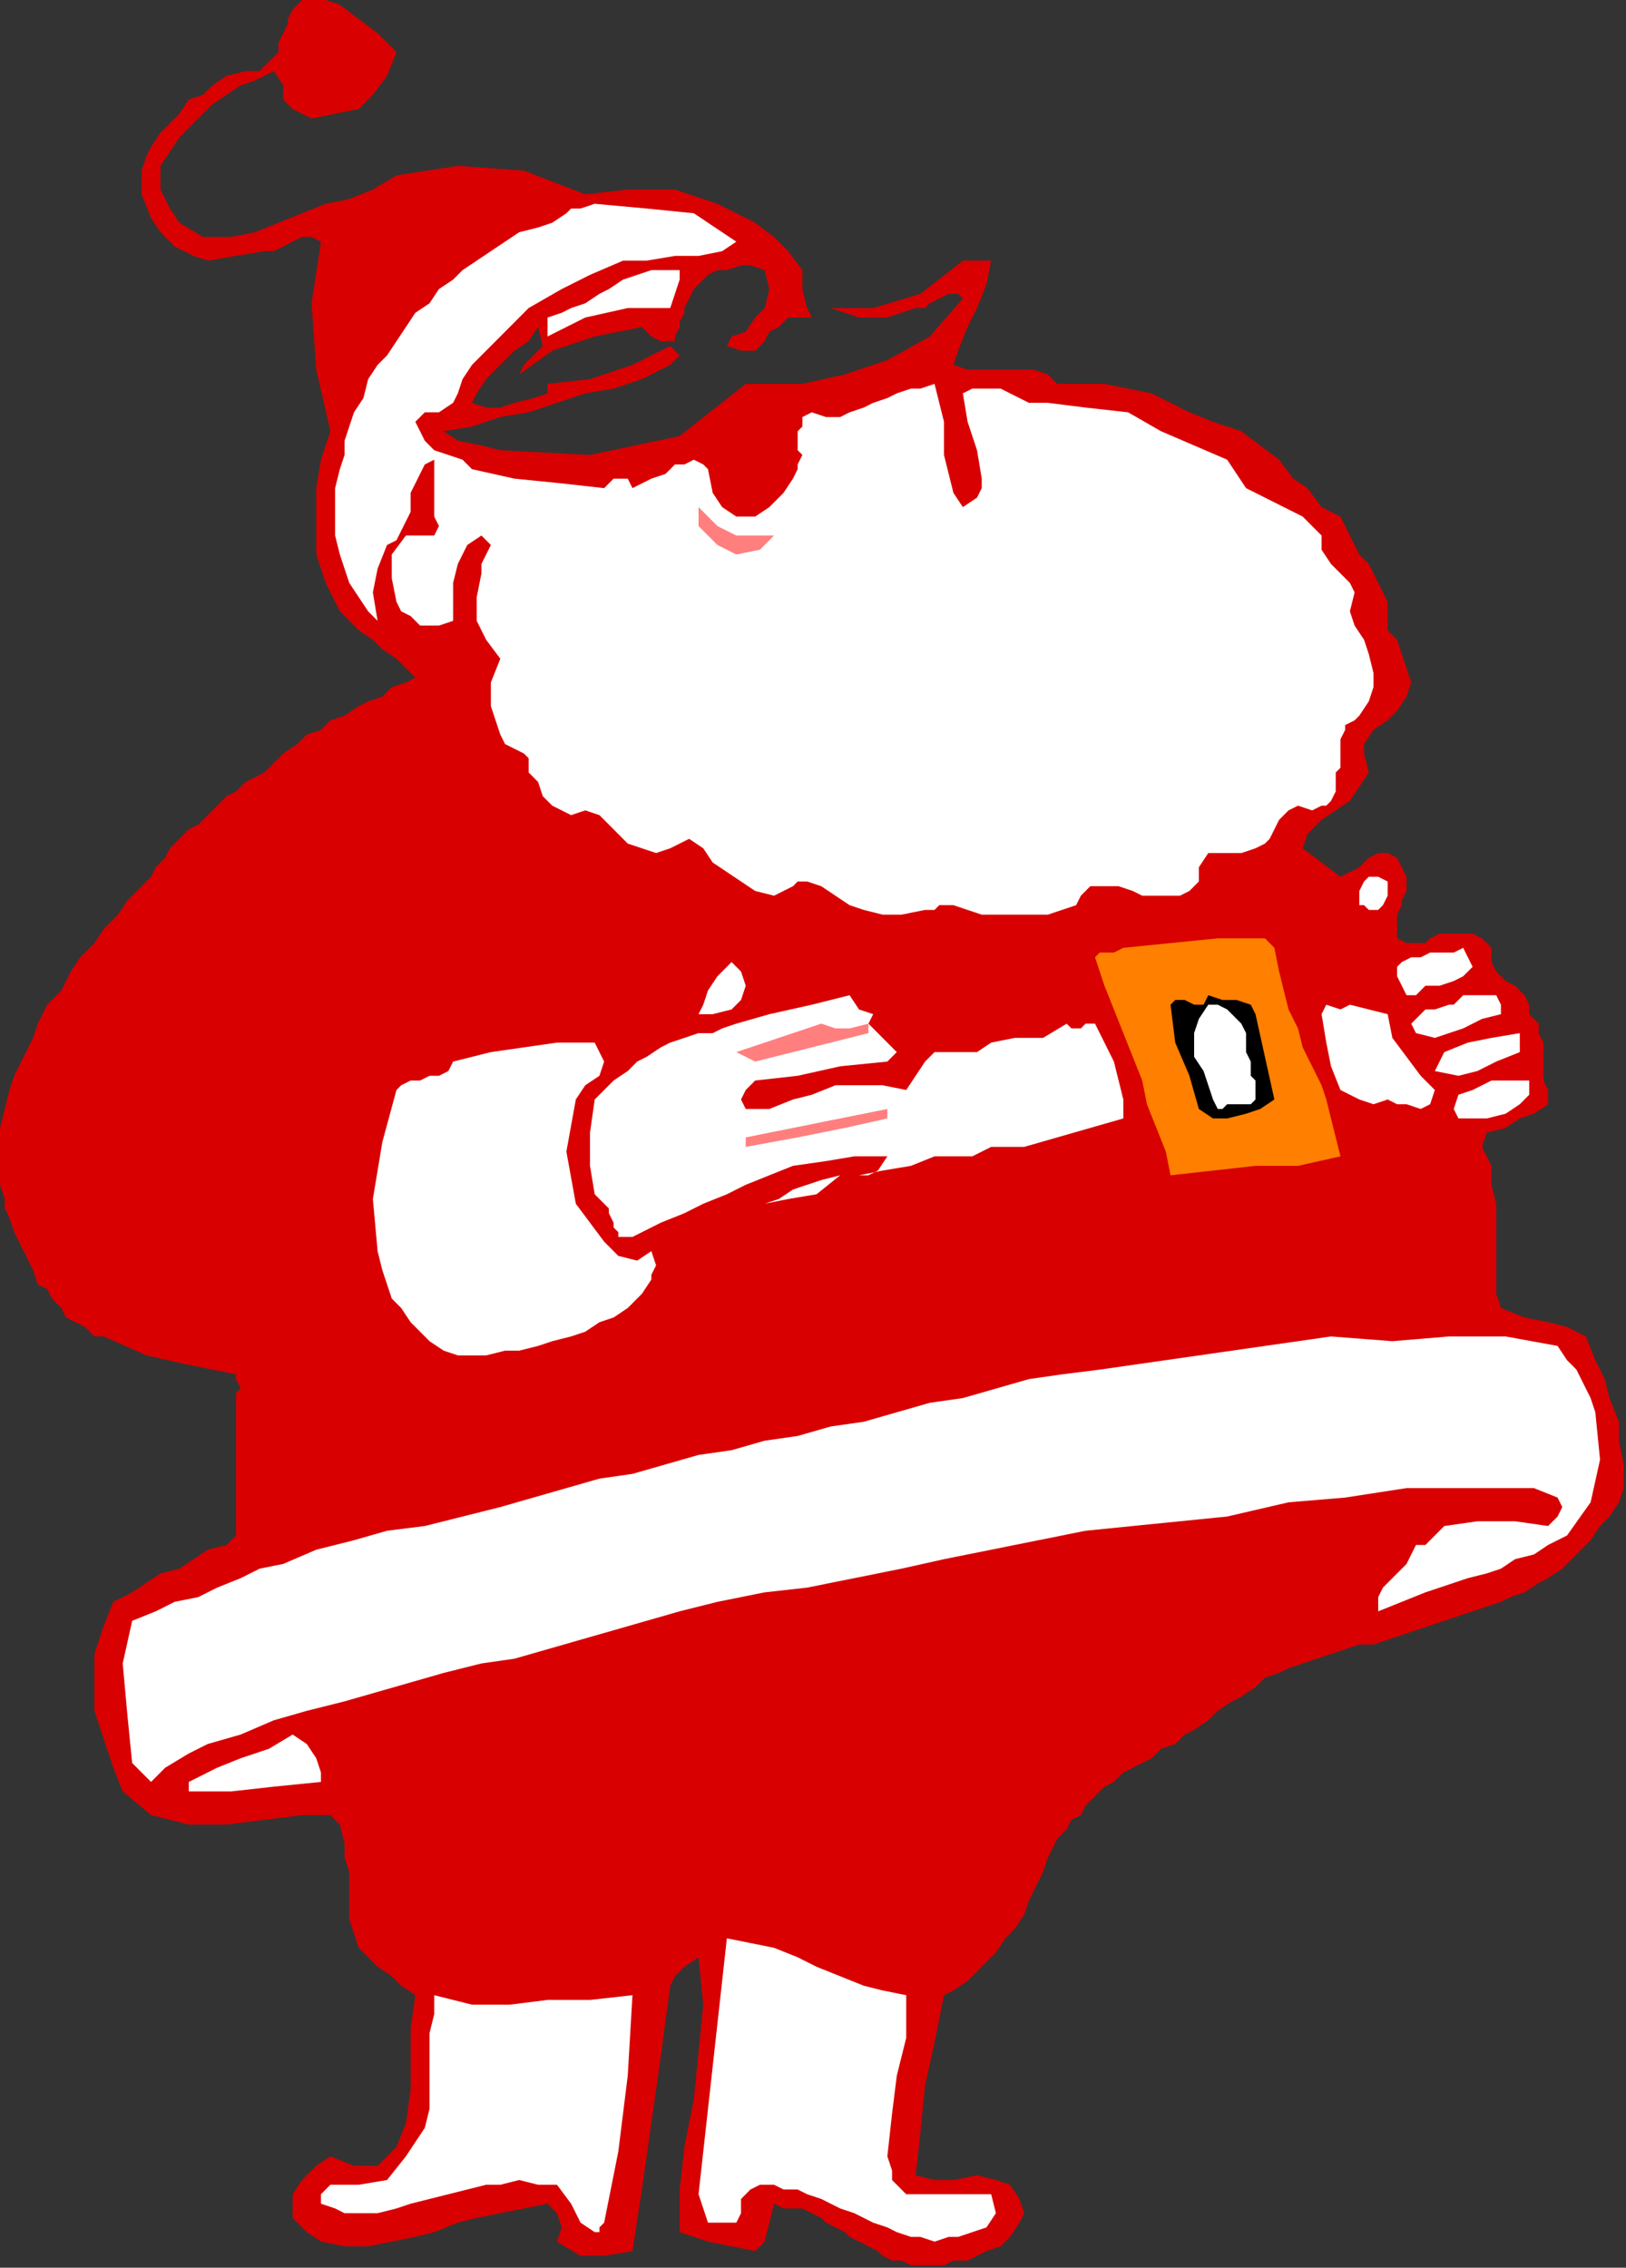 <?xml version="1.0" encoding="UTF-8" standalone="no"?>
<svg
   xmlns:dc="http://purl.org/dc/elements/1.1/"
   xmlns:cc="http://creativecommons.org/ns#"
   xmlns:rdf="http://www.w3.org/1999/02/22-rdf-syntax-ns#"
   xmlns:svg="http://www.w3.org/2000/svg"
   xmlns="http://www.w3.org/2000/svg"
   xmlns:sodipodi="http://sodipodi.sourceforge.net/DTD/sodipodi-0.dtd"
   xmlns:inkscape="http://www.inkscape.org/namespaces/inkscape"
   version="1.0"
   width="116.84mm"
   height="162.899mm"
   id="svg51"
   sodipodi:docname="SESSG008.WMF">
  <rect width="100%" height="100%" fill="#333333" stroke="none"/>
  <sodipodi:namedview
     pagecolor="#ffffff"
     bordercolor="#666666"
     borderopacity="1"
     objecttolerance="10"
     gridtolerance="10"
     guidetolerance="10"
     inkscape:pageopacity="0"
     inkscape:pageshadow="2"
     inkscape:window-width="640"
     inkscape:window-height="480"
     id="namedview53" />
  <defs
     id="defs3">
    <pattern
       id="WMFhbasepattern"
       patternUnits="userSpaceOnUse"
       width="6"
       height="6"
       x="0"
       y="0" />
  </defs>
  <path
     style="fill:#d80000;fill-rule:evenodd;fill-opacity:1;stroke:none;"
     d="  M 107.676,14.154   L 105.113,20.587   L 101.267,25.734   L 97.421,29.594   L 97.421,29.594   L 91.012,30.881   L 84.603,32.167   L 79.475,29.594   L 79.475,29.594   L 76.912,27.021   L 76.912,23.161   L 74.348,19.3   L 74.348,19.3   L 69.22,21.874   L 65.375,23.161   L 61.529,25.734   L 57.684,28.307   L 55.12,30.881   L 51.274,34.741   L 48.711,37.314   L 46.147,41.174   L 43.583,45.034   L 43.583,45.034   L 43.583,51.468   L 46.147,56.615   L 48.711,60.475   L 48.711,60.475   L 55.12,64.335   L 62.811,64.335   L 69.22,63.048   L 69.22,63.048   L 75.63,60.475   L 82.039,57.901   L 88.448,55.328   L 94.858,54.041   L 101.267,51.468   L 107.676,47.608   L 107.676,47.608   L 124.34,45.034   L 142.287,46.321   L 158.951,52.754   L 158.951,52.754   L 170.487,51.468   L 183.306,51.468   L 194.843,55.328   L 194.843,55.328   L 199.97,57.901   L 205.098,60.475   L 210.225,64.335   L 214.071,68.195   L 217.916,73.342   L 217.916,73.342   L 217.916,78.488   L 219.198,83.635   L 220.48,86.209   L 220.48,86.209   L 216.634,86.209   L 214.071,86.209   L 211.507,88.782   L 208.943,90.069   L 207.661,92.642   L 205.098,95.215   L 201.252,95.215   L 197.407,93.929   L 197.407,93.929   L 198.688,91.355   L 202.534,90.069   L 205.098,86.209   L 205.098,86.209   L 207.661,83.635   L 208.943,78.488   L 207.661,73.342   L 207.661,73.342   L 203.816,72.055   L 201.252,72.055   L 197.407,73.342   L 194.843,73.342   L 194.843,73.342   L 192.279,74.628   L 190.997,75.915   L 189.715,77.202   L 188.433,78.488   L 187.152,81.062   L 185.87,83.635   L 185.87,84.922   L 184.588,87.495   L 184.588,88.782   L 183.306,91.355   L 183.306,92.642   L 182.024,92.642   L 180.742,92.642   L 179.46,92.642   L 176.897,91.355   L 174.333,88.782   L 174.333,88.782   L 161.514,91.355   L 149.978,95.215   L 141.005,101.649   L 141.005,101.649   L 142.287,99.075   L 144.85,96.502   L 147.414,93.929   L 146.132,88.782   L 146.132,88.782   L 143.568,92.642   L 139.723,95.215   L 137.159,97.789   L 134.595,100.362   L 132.032,102.936   L 129.468,106.796   L 128.186,109.369   L 128.186,109.369   L 132.032,110.656   L 135.877,110.656   L 139.723,109.369   L 144.85,108.082   L 148.696,106.796   L 148.696,106.796   L 148.696,104.222   L 160.233,102.936   L 171.769,99.075   L 182.024,93.929   L 182.024,93.929   L 184.588,96.502   L 182.024,99.075   L 174.333,102.936   L 166.642,105.509   L 158.951,106.796   L 151.26,109.369   L 143.568,111.942   L 135.877,113.229   L 128.186,115.803   L 120.495,117.089   L 120.495,117.089   L 124.34,119.663   L 130.75,120.949   L 135.877,122.236   L 135.877,122.236   L 160.233,123.523   L 184.588,118.376   L 202.534,104.222   L 202.534,104.222   L 208.943,104.222   L 212.789,104.222   L 217.916,104.222   L 217.916,104.222   L 229.453,101.649   L 240.99,97.789   L 252.527,91.355   L 261.5,81.062   L 261.5,81.062   L 260.218,79.775   L 257.654,79.775   L 255.09,81.062   L 252.527,82.348   L 251.245,83.635   L 248.681,83.635   L 248.681,83.635   L 240.99,86.209   L 233.299,86.209   L 225.607,83.635   L 225.607,83.635   L 225.607,84.922   L 225.607,84.922   L 225.607,83.635   L 225.607,83.635   L 237.144,83.635   L 249.963,79.775   L 261.5,70.768   L 261.5,70.768   L 269.191,70.768   L 267.909,77.202   L 265.345,83.635   L 262.781,88.782   L 260.218,95.215   L 258.936,99.075   L 258.936,99.075   L 262.781,100.362   L 265.345,100.362   L 269.191,100.362   L 273.036,100.362   L 276.882,100.362   L 280.727,100.362   L 284.573,101.649   L 287.137,104.222   L 287.137,104.222   L 299.955,104.222   L 312.774,106.796   L 323.029,111.942   L 323.029,111.942   L 329.438,114.516   L 337.129,117.089   L 342.257,120.949   L 347.384,124.809   L 351.23,129.956   L 351.23,129.956   L 355.075,132.53   L 358.921,137.676   L 364.048,140.25   L 364.048,140.25   L 365.33,142.823   L 366.612,145.396   L 367.894,147.97   L 369.176,150.543   L 371.74,153.117   L 373.021,155.69   L 374.303,158.263   L 375.585,160.837   L 376.867,163.41   L 376.867,167.27   L 376.867,171.13   L 376.867,171.13   L 379.431,173.704   L 380.713,177.564   L 381.994,181.424   L 383.276,185.284   L 381.994,189.144   L 381.994,189.144   L 379.431,193.004   L 376.867,195.578   L 373.021,198.151   L 370.458,202.011   L 370.458,204.584   L 371.74,209.731   L 371.74,209.731   L 369.176,213.591   L 366.612,217.451   L 362.767,220.025   L 358.921,222.598   L 355.075,226.458   L 353.793,230.318   L 353.793,230.318   L 364.048,238.038   L 366.612,236.752   L 369.176,235.465   L 371.74,232.892   L 374.303,231.605   L 376.867,231.605   L 379.431,232.892   L 379.431,232.892   L 380.713,235.465   L 381.994,238.038   L 381.994,239.325   L 381.994,241.899   L 380.713,244.472   L 380.713,245.759   L 379.431,248.332   L 379.431,250.905   L 379.431,253.479   L 379.431,254.766   L 379.431,254.766   L 381.994,256.052   L 384.558,256.052   L 387.122,256.052   L 388.404,254.766   L 390.967,253.479   L 393.531,253.479   L 396.095,253.479   L 398.659,253.479   L 399.94,253.479   L 402.504,254.766   L 405.068,257.339   L 405.068,257.339   L 405.068,261.199   L 406.35,263.772   L 408.913,266.346   L 411.477,267.632   L 414.041,270.206   L 415.323,272.779   L 415.323,275.353   L 415.323,275.353   L 417.887,277.926   L 417.887,280.499   L 419.168,283.073   L 419.168,285.646   L 419.168,288.22   L 419.168,290.793   L 419.168,293.366   L 420.45,295.94   L 420.45,295.94   L 420.45,299.8   L 416.605,302.373   L 412.759,303.66   L 412.759,303.66   L 408.913,306.233   L 403.786,307.52   L 402.504,311.38   L 402.504,311.38   L 405.068,316.527   L 405.068,321.674   L 406.35,326.82   L 406.35,331.967   L 406.35,337.114   L 406.35,342.261   L 406.35,347.408   L 406.35,351.268   L 407.632,355.128   L 407.632,355.128   L 414.041,357.701   L 420.45,358.988   L 425.578,360.274   L 430.705,362.848   L 430.705,362.848   L 433.269,369.281   L 435.833,374.428   L 437.114,379.575   L 439.678,386.008   L 439.678,391.155   L 440.96,397.589   L 440.96,404.022   L 440.96,404.022   L 439.678,407.882   L 437.114,411.742   L 434.551,414.316   L 431.987,418.176   L 429.423,420.749   L 426.86,423.323   L 424.296,425.896   L 420.45,428.469   L 417.887,429.756   L 414.041,432.329   L 410.195,433.616   L 407.632,434.903   L 403.786,436.189   L 399.94,437.476   L 396.095,438.763   L 392.249,440.05   L 388.404,441.336   L 384.558,442.623   L 380.713,443.91   L 376.867,445.196   L 373.021,446.483   L 369.176,446.483   L 365.33,447.77   L 361.485,449.056   L 357.639,450.343   L 353.793,451.63   L 349.948,452.916   L 347.384,454.203   L 343.539,455.49   L 343.539,455.49   L 340.975,458.063   L 337.129,460.637   L 334.566,461.923   L 330.72,464.497   L 328.156,467.07   L 324.311,469.644   L 321.747,470.93   L 319.183,473.504   L 315.338,474.79   L 312.774,477.364   L 310.21,478.65   L 310.21,478.65   L 307.647,479.937   L 305.083,481.224   L 302.519,483.797   L 299.955,485.084   L 297.392,487.657   L 294.828,490.231   L 293.546,492.804   L 290.982,494.091   L 289.7,496.664   L 287.137,499.237   L 285.855,501.811   L 284.573,504.384   L 283.291,508.244   L 282.009,510.818   L 280.727,513.391   L 279.446,515.965   L 279.446,515.965   L 278.164,519.825   L 275.6,523.685   L 273.036,526.258   L 270.473,530.118   L 267.909,532.692   L 265.345,535.265   L 262.781,537.838   L 258.936,540.412   L 256.372,541.698   L 256.372,541.698   L 253.808,554.565   L 251.245,566.146   L 249.963,579.013   L 248.681,590.593   L 248.681,590.593   L 253.808,591.88   L 258.936,591.88   L 265.345,590.593   L 270.473,591.88   L 274.318,593.166   L 274.318,593.166   L 276.882,597.026   L 278.164,600.886   L 276.882,603.46   L 276.882,603.46   L 274.318,607.32   L 271.754,609.893   L 267.909,611.18   L 265.345,612.467   L 262.781,613.753   L 258.936,613.753   L 258.936,613.753   L 256.372,615.04   L 252.527,615.04   L 249.963,615.04   L 247.399,615.04   L 244.835,613.753   L 242.272,613.753   L 239.708,612.467   L 238.426,611.18   L 235.862,609.893   L 233.299,608.607   L 230.735,607.32   L 229.453,606.033   L 226.889,604.746   L 224.326,603.46   L 223.044,602.173   L 220.48,600.886   L 217.916,599.6   L 215.353,599.6   L 212.789,599.6   L 210.225,598.313   L 210.225,598.313   L 208.943,603.46   L 207.661,608.607   L 205.098,611.18   L 205.098,611.18   L 198.688,609.893   L 192.279,608.607   L 184.588,606.033   L 184.588,606.033   L 184.588,594.453   L 185.87,582.873   L 188.433,570.006   L 189.715,557.139   L 190.997,544.272   L 189.715,531.405   L 189.715,531.405   L 185.87,533.978   L 183.306,536.552   L 182.024,539.125   L 182.024,539.125   L 179.46,558.425   L 176.897,576.439   L 174.333,594.453   L 171.769,611.18   L 171.769,611.18   L 164.078,612.467   L 157.669,612.467   L 151.26,608.607   L 151.26,608.607   L 152.541,604.746   L 151.26,600.886   L 148.696,598.313   L 148.696,598.313   L 142.287,599.6   L 135.877,600.886   L 129.468,602.173   L 124.34,603.46   L 117.931,606.033   L 112.804,607.32   L 106.394,608.607   L 99.985,609.893   L 93.576,609.893   L 87.167,608.607   L 87.167,608.607   L 83.321,606.033   L 79.475,602.173   L 79.475,595.74   L 79.475,595.74   L 82.039,591.88   L 85.885,588.019   L 89.73,585.446   L 89.73,585.446   L 96.14,588.019   L 102.549,588.019   L 107.676,582.873   L 107.676,582.873   L 110.24,576.439   L 111.522,567.432   L 111.522,558.425   L 111.522,550.705   L 112.804,541.698   L 112.804,541.698   L 108.958,539.125   L 106.394,536.552   L 102.549,533.978   L 102.549,533.978   L 99.985,531.405   L 97.421,528.831   L 96.14,524.971   L 94.858,521.111   L 94.858,517.251   L 94.858,512.104   L 94.858,508.244   L 93.576,504.384   L 93.576,500.524   L 92.294,495.377   L 92.294,495.377   L 89.73,492.804   L 85.885,492.804   L 82.039,492.804   L 82.039,492.804   L 71.784,494.091   L 61.529,495.377   L 51.274,495.377   L 41.02,492.804   L 33.328,486.371   L 33.328,486.371   L 30.765,479.937   L 28.201,472.217   L 25.637,464.497   L 25.637,456.777   L 25.637,449.056   L 28.201,441.336   L 30.765,434.903   L 30.765,434.903   L 35.892,432.329   L 39.738,429.756   L 43.583,427.183   L 48.711,425.896   L 52.556,423.323   L 56.402,420.749   L 61.529,419.462   L 61.529,419.462   L 64.093,416.889   L 64.093,378.288   L 65.375,377.002   L 64.093,374.428   L 64.093,373.141   L 64.093,373.141   L 51.274,370.568   L 39.738,367.995   L 28.201,362.848   L 28.201,362.848   L 25.637,362.848   L 23.073,360.274   L 20.51,358.988   L 17.946,357.701   L 16.664,355.128   L 14.1,352.554   L 12.819,349.981   L 10.255,348.694   L 8.973,344.834   L 7.691,342.261   L 6.409,339.687   L 5.127,337.114   L 3.846,334.541   L 2.564,330.68   L 1.282,328.107   L 1.282,325.534   L 0,321.674   L 0,321.674   L 0,316.527   L 0,311.38   L 0,306.233   L 1.282,301.087   L 2.564,295.94   L 3.846,292.08   L 6.409,286.933   L 8.973,281.786   L 10.255,277.926   L 12.819,272.779   L 16.664,268.919   L 19.228,263.772   L 21.792,259.912   L 25.637,256.052   L 28.201,252.192   L 32.047,248.332   L 34.61,244.472   L 38.456,240.612   L 38.456,240.612   L 41.02,238.038   L 42.301,235.465   L 44.865,232.892   L 46.147,230.318   L 48.711,227.745   L 51.274,225.172   L 53.838,223.885   L 56.402,221.311   L 58.966,218.738   L 61.529,216.165   L 64.093,214.878   L 66.657,212.305   L 69.22,211.018   L 71.784,209.731   L 71.784,209.731   L 74.348,207.158   L 76.912,204.584   L 80.757,202.011   L 83.321,199.438   L 87.167,198.151   L 89.73,195.578   L 93.576,194.291   L 97.421,191.717   L 99.985,190.431   L 103.831,189.144   L 106.394,186.571   L 110.24,185.284   L 112.804,183.997   L 112.804,183.997   L 110.24,181.424   L 107.676,178.851   L 103.831,176.277   L 101.267,173.704   L 97.421,171.13   L 94.858,168.557   L 92.294,165.984   L 92.294,165.984   L 88.448,158.263   L 85.885,150.543   L 85.885,141.536   L 85.885,132.53   L 87.167,124.809   L 89.73,117.089   L 89.73,117.089   L 85.885,100.362   L 84.603,82.348   L 87.167,65.621   L 87.167,65.621   L 84.603,64.335   L 82.039,64.335   L 79.475,65.621   L 76.912,66.908   L 74.348,68.195   L 71.784,68.195   L 71.784,68.195   L 56.402,70.768   L 52.556,69.482   L 47.429,66.908   L 43.583,63.048   L 41.02,59.188   L 38.456,52.754   L 38.456,52.754   L 38.456,50.181   L 38.456,46.321   L 39.738,42.461   L 41.02,39.888   L 43.583,36.027   L 46.147,33.454   L 48.711,30.881   L 51.274,27.021   L 51.274,27.021   L 55.12,25.734   L 57.684,23.161   L 61.529,20.587   L 66.657,19.3   L 66.657,19.3   L 69.22,19.3   L 70.502,19.3   L 73.066,16.727   L 74.348,15.44   L 75.63,14.154   L 75.63,11.58   L 76.912,9.007   L 78.193,6.433   L 78.193,5.147   L 79.475,2.573   L 80.757,1.287   L 82.039,0   L 83.321,0   L 85.885,0   L 88.448,0   L 92.294,1.287   L 92.294,1.287   L 97.421,5.147   L 102.549,9.007   L 107.676,14.154  z "
     id="path5" />
  <path
     style="fill:#ffffff;fill-rule:evenodd;fill-opacity:1;stroke:none;"
     d="  M 199.97,65.621   L 196.125,68.195   L 189.715,69.482   L 183.306,69.482   L 175.615,70.768   L 169.206,70.768   L 169.206,70.768   L 160.233,74.628   L 152.541,78.488   L 143.568,83.635   L 143.568,83.635   L 141.005,86.209   L 138.441,88.782   L 135.877,91.355   L 133.313,93.929   L 130.75,96.502   L 128.186,99.075   L 125.622,102.936   L 124.34,106.796   L 123.059,109.369   L 123.059,109.369   L 119.213,111.942   L 115.367,111.942   L 112.804,114.516   L 112.804,114.516   L 115.367,119.663   L 117.931,122.236   L 121.777,123.523   L 125.622,124.809   L 128.186,127.383   L 128.186,127.383   L 139.723,129.956   L 152.541,131.243   L 164.078,132.53   L 164.078,132.53   L 166.642,129.956   L 170.487,129.956   L 171.769,132.53   L 171.769,132.53   L 174.333,131.243   L 176.897,129.956   L 180.742,128.669   L 183.306,126.096   L 185.87,126.096   L 188.433,124.809   L 190.997,126.096   L 192.279,127.383   L 192.279,127.383   L 193.561,133.816   L 196.125,137.676   L 199.97,140.25   L 199.97,140.25   L 205.098,140.25   L 208.943,137.676   L 212.789,133.816   L 215.353,129.956   L 215.353,129.956   L 216.634,127.383   L 216.634,126.096   L 217.916,123.523   L 216.634,122.236   L 216.634,119.663   L 216.634,117.089   L 217.916,115.803   L 217.916,113.229   L 220.48,111.942   L 220.48,111.942   L 224.326,113.229   L 228.171,113.229   L 230.735,111.942   L 234.58,110.656   L 237.144,109.369   L 240.99,108.082   L 243.553,106.796   L 247.399,105.509   L 249.963,105.509   L 253.808,104.222   L 253.808,104.222   L 255.09,109.369   L 256.372,114.516   L 256.372,119.663   L 256.372,123.523   L 257.654,128.669   L 258.936,133.816   L 261.5,137.676   L 261.5,137.676   L 265.345,135.103   L 266.627,132.53   L 266.627,129.956   L 266.627,129.956   L 265.345,122.236   L 262.781,114.516   L 261.5,106.796   L 261.5,106.796   L 264.063,105.509   L 266.627,105.509   L 269.191,105.509   L 271.754,105.509   L 274.318,106.796   L 276.882,108.082   L 279.446,109.369   L 282.009,109.369   L 284.573,109.369   L 284.573,109.369   L 294.828,110.656   L 306.365,111.942   L 315.338,117.089   L 315.338,117.089   L 324.311,120.949   L 333.284,124.809   L 338.411,132.53   L 338.411,132.53   L 346.102,136.39   L 353.793,140.25   L 358.921,145.396   L 358.921,145.396   L 358.921,149.257   L 361.485,153.117   L 364.048,155.69   L 366.612,158.263   L 367.894,160.837   L 366.612,165.984   L 366.612,165.984   L 367.894,169.844   L 370.458,173.704   L 371.74,177.564   L 373.021,182.711   L 373.021,186.571   L 371.74,190.431   L 369.176,194.291   L 369.176,194.291   L 367.894,195.578   L 365.33,196.864   L 365.33,198.151   L 364.048,200.724   L 364.048,202.011   L 364.048,204.584   L 364.048,205.871   L 364.048,208.445   L 362.767,209.731   L 362.767,212.305   L 362.767,213.591   L 362.767,214.878   L 361.485,217.451   L 360.203,218.738   L 358.921,218.738   L 356.357,220.025   L 356.357,220.025   L 352.512,218.738   L 349.948,220.025   L 348.666,221.311   L 347.384,222.598   L 346.102,225.172   L 344.82,227.745   L 343.539,229.032   L 340.975,230.318   L 340.975,230.318   L 337.129,231.605   L 332.002,231.605   L 328.156,231.605   L 325.593,235.465   L 325.593,235.465   L 325.593,239.325   L 323.029,241.899   L 320.465,243.185   L 320.465,243.185   L 316.62,243.185   L 314.056,243.185   L 310.21,243.185   L 307.647,241.899   L 303.801,240.612   L 301.237,240.612   L 298.673,240.612   L 296.11,240.612   L 293.546,243.185   L 292.264,245.759   L 292.264,245.759   L 284.573,248.332   L 275.6,248.332   L 266.627,248.332   L 258.936,245.759   L 258.936,245.759   L 255.09,245.759   L 253.808,247.045   L 251.245,247.045   L 251.245,247.045   L 244.835,248.332   L 239.708,248.332   L 234.58,247.045   L 230.735,245.759   L 226.889,243.185   L 223.044,240.612   L 223.044,240.612   L 219.198,239.325   L 216.634,239.325   L 215.353,240.612   L 212.789,241.899   L 210.225,243.185   L 210.225,243.185   L 205.098,241.899   L 201.252,239.325   L 197.407,236.752   L 193.561,234.178   L 190.997,230.318   L 187.152,227.745   L 187.152,227.745   L 182.024,230.318   L 178.179,231.605   L 174.333,230.318   L 174.333,230.318   L 170.487,229.032   L 167.924,226.458   L 165.36,223.885   L 162.796,221.311   L 158.951,220.025   L 158.951,220.025   L 155.105,221.311   L 152.541,220.025   L 149.978,218.738   L 147.414,216.165   L 146.132,212.305   L 143.568,209.731   L 143.568,209.731   L 143.568,205.871   L 142.287,204.584   L 139.723,203.298   L 137.159,202.011   L 135.877,199.438   L 135.877,199.438   L 133.313,191.717   L 133.313,185.284   L 135.877,178.851   L 135.877,178.851   L 132.032,173.704   L 129.468,168.557   L 129.468,162.124   L 130.75,155.69   L 130.75,155.69   L 130.75,153.117   L 132.032,150.543   L 133.313,147.97   L 130.75,145.396   L 130.75,145.396   L 126.904,147.97   L 124.34,153.117   L 123.059,158.263   L 123.059,158.263   L 123.059,162.124   L 123.059,165.984   L 123.059,168.557   L 123.059,168.557   L 119.213,169.844   L 116.649,169.844   L 114.086,169.844   L 111.522,167.27   L 108.958,165.984   L 107.676,163.41   L 107.676,163.41   L 106.394,156.977   L 106.394,150.543   L 110.24,145.396   L 110.24,145.396   L 117.931,145.396   L 119.213,142.823   L 117.931,140.25   L 117.931,137.676   L 117.931,137.676   L 117.931,133.816   L 117.931,128.669   L 117.931,124.809   L 117.931,124.809   L 115.367,126.096   L 114.086,128.669   L 112.804,131.243   L 111.522,133.816   L 111.522,136.39   L 111.522,138.963   L 110.24,141.536   L 108.958,144.11   L 107.676,146.683   L 105.113,147.97   L 105.113,147.97   L 102.549,154.403   L 101.267,160.837   L 102.549,168.557   L 102.549,168.557   L 99.985,165.984   L 97.421,162.124   L 94.858,158.263   L 93.576,154.403   L 92.294,150.543   L 91.012,145.396   L 91.012,141.536   L 91.012,136.39   L 91.012,132.53   L 92.294,127.383   L 92.294,127.383   L 93.576,123.523   L 93.576,119.663   L 94.858,115.803   L 96.14,111.942   L 98.703,108.082   L 99.985,102.936   L 102.549,99.075   L 105.113,96.502   L 107.676,92.642   L 110.24,88.782   L 112.804,84.922   L 116.649,82.348   L 119.213,78.488   L 123.059,75.915   L 125.622,73.342   L 129.468,70.768   L 133.313,68.195   L 137.159,65.621   L 141.005,63.048   L 146.132,61.761   L 149.978,60.475   L 153.823,57.901   L 153.823,57.901   L 155.105,56.615   L 157.669,56.615   L 161.514,55.328   L 161.514,55.328   L 175.615,56.615   L 188.433,57.901   L 199.97,65.621  z "
     id="path7" />
  <path
     style="fill:#ffffff;fill-rule:evenodd;fill-opacity:1;stroke:none;"
     d="  M 184.588,75.915   L 182.024,83.635   L 170.487,83.635   L 158.951,86.209   L 148.696,91.355   L 148.696,91.355   L 148.696,90.069   L 148.696,88.782   L 148.696,86.209   L 148.696,86.209   L 152.541,84.922   L 155.105,83.635   L 158.951,82.348   L 162.796,79.775   L 165.36,78.488   L 169.206,75.915   L 173.051,74.628   L 176.897,73.342   L 180.742,73.342   L 184.588,73.342   L 184.588,73.342   L 184.588,75.915  z "
     id="path9" />
  <path
     style="fill:#ff7f7f;fill-rule:evenodd;fill-opacity:1;stroke:none;"
     d="  M 199.97,145.396   L 210.225,145.396   L 206.38,149.257   L 199.97,150.543   L 194.843,147.97   L 194.843,147.97   L 192.279,145.396   L 189.715,142.823   L 189.715,137.676   L 189.715,137.676   L 192.279,140.25   L 194.843,142.823   L 199.97,145.396  z "
     id="path11" />
  <path
     style="fill:#ffffff;fill-rule:evenodd;fill-opacity:1;stroke:none;"
     d="  M 376.867,240.612   L 376.867,243.185   L 375.585,245.759   L 374.303,247.045   L 374.303,247.045   L 371.74,247.045   L 370.458,245.759   L 369.176,245.759   L 369.176,245.759   L 369.176,241.899   L 370.458,239.325   L 371.74,238.038   L 371.74,238.038   L 374.303,238.038   L 376.867,239.325   L 376.867,240.612  z "
     id="path13" />
  <path
     style="fill:#ff7f00;fill-rule:evenodd;fill-opacity:1;stroke:none;"
     d="  M 346.102,257.339   L 347.384,263.772   L 348.666,268.919   L 349.948,274.066   L 352.512,279.213   L 353.793,284.36   L 356.357,289.506   L 358.921,294.653   L 360.203,298.513   L 361.485,303.66   L 362.767,308.807   L 364.048,313.953   L 364.048,313.953   L 352.512,316.527   L 340.975,316.527   L 329.438,317.814   L 317.901,319.1   L 317.901,319.1   L 316.62,312.667   L 314.056,306.233   L 311.492,299.8   L 310.21,293.366   L 307.647,286.933   L 305.083,280.499   L 302.519,274.066   L 299.955,267.632   L 297.392,259.912   L 297.392,259.912   L 298.673,258.626   L 302.519,258.626   L 305.083,257.339   L 305.083,257.339   L 317.901,256.052   L 330.72,254.766   L 343.539,254.766   L 343.539,254.766   L 346.102,257.339  z "
     id="path15" />
  <path
     style="fill:#ffffff;fill-rule:evenodd;fill-opacity:1;stroke:none;"
     d="  M 202.534,267.632   L 201.252,271.493   L 198.688,274.066   L 193.561,275.353   L 189.715,275.353   L 189.715,275.353   L 190.997,272.779   L 192.279,268.919   L 194.843,265.059   L 197.407,262.486   L 198.688,261.199   L 201.252,263.772   L 202.534,267.632  z "
     id="path17" />
  <path
     style="fill:#ffffff;fill-rule:evenodd;fill-opacity:1;stroke:none;"
     d="  M 399.94,262.486   L 397.377,265.059   L 394.813,266.346   L 390.967,267.632   L 387.122,267.632   L 384.558,270.206   L 384.558,270.206   L 381.994,270.206   L 380.713,267.632   L 379.431,265.059   L 379.431,265.059   L 379.431,262.486   L 380.713,261.199   L 383.276,259.912   L 385.84,259.912   L 388.404,258.626   L 392.249,258.626   L 394.813,258.626   L 397.377,257.339   L 397.377,257.339   L 399.94,262.486  z "
     id="path19" />
  <path
     style="fill:#ffffff;fill-rule:evenodd;fill-opacity:1;stroke:none;"
     d="  M 235.862,277.926   L 238.426,280.499   L 240.99,283.073   L 243.553,285.646   L 243.553,285.646   L 240.99,288.22   L 228.171,289.506   L 216.634,292.08   L 205.098,293.366   L 205.098,293.366   L 202.534,295.94   L 201.252,298.513   L 202.534,301.087   L 202.534,301.087   L 208.943,301.087   L 215.353,298.513   L 220.48,297.226   L 226.889,294.653   L 233.299,294.653   L 239.708,294.653   L 246.117,295.94   L 246.117,295.94   L 248.681,292.08   L 251.245,288.22   L 253.808,285.646   L 253.808,285.646   L 258.936,285.646   L 265.345,285.646   L 269.191,283.073   L 269.191,283.073   L 275.6,281.786   L 283.291,281.786   L 289.7,277.926   L 289.7,277.926   L 290.982,279.213   L 293.546,279.213   L 294.828,277.926   L 294.828,277.926   L 297.392,277.926   L 299.955,283.073   L 302.519,288.22   L 303.801,293.366   L 305.083,298.513   L 305.083,303.66   L 305.083,303.66   L 296.11,306.233   L 287.137,308.807   L 278.164,311.38   L 269.191,311.38   L 269.191,311.38   L 264.063,313.953   L 258.936,313.953   L 253.808,313.953   L 253.808,313.953   L 247.399,316.527   L 239.708,317.814   L 233.299,319.1   L 233.299,319.1   L 233.299,319.1   L 235.862,319.1   L 238.426,317.814   L 240.99,313.953   L 240.99,313.953   L 232.017,313.953   L 224.326,315.24   L 215.353,316.527   L 215.353,316.527   L 208.943,319.1   L 202.534,321.674   L 197.407,324.247   L 190.997,326.82   L 185.87,329.394   L 179.46,331.967   L 174.333,334.541   L 174.333,334.541   L 171.769,335.827   L 169.206,335.827   L 167.924,335.827   L 167.924,334.541   L 166.642,333.254   L 166.642,331.967   L 165.36,329.394   L 165.36,328.107   L 164.078,326.82   L 162.796,325.534   L 161.514,324.247   L 161.514,324.247   L 160.233,316.527   L 160.233,307.52   L 161.514,298.513   L 161.514,298.513   L 164.078,295.94   L 166.642,293.366   L 170.487,290.793   L 173.051,288.22   L 175.615,286.933   L 179.46,284.36   L 182.024,283.073   L 185.87,281.786   L 189.715,280.499   L 193.561,280.499   L 196.125,279.213   L 199.97,277.926   L 199.97,277.926   L 208.943,275.353   L 220.48,272.779   L 230.735,270.206   L 230.735,270.206   L 233.299,274.066   L 237.144,275.353   L 235.862,277.926  z "
     id="path21" />
  <path
     style="fill:#000000;fill-rule:evenodd;fill-opacity:1;stroke:none;"
     d="  M 340.975,275.353   L 346.102,298.513   L 342.257,301.087   L 338.411,302.373   L 333.284,303.66   L 329.438,303.66   L 325.593,301.087   L 325.593,301.087   L 323.029,292.08   L 319.183,283.073   L 317.901,272.779   L 317.901,272.779   L 319.183,271.493   L 321.747,271.493   L 324.311,272.779   L 326.874,272.779   L 328.156,270.206   L 328.156,270.206   L 332.002,271.493   L 335.847,271.493   L 339.693,272.779   L 340.975,275.353  z "
     id="path23" />
  <path
     style="fill:#ffffff;fill-rule:evenodd;fill-opacity:1;stroke:none;"
     d="  M 407.632,272.779   L 407.632,275.353   L 402.504,276.639   L 397.377,279.213   L 393.531,280.499   L 389.686,281.786   L 384.558,280.499   L 384.558,280.499   L 383.276,277.926   L 384.558,276.639   L 385.84,275.353   L 387.122,274.066   L 389.686,274.066   L 393.531,272.779   L 394.813,272.779   L 397.377,270.206   L 397.377,270.206   L 401.222,270.206   L 406.35,270.206   L 407.632,272.779  z "
     id="path25" />
  <path
     style="fill:#ffffff;fill-rule:evenodd;fill-opacity:1;stroke:none;"
     d="  M 376.867,275.353   L 378.149,281.786   L 381.994,286.933   L 385.84,292.08   L 389.686,295.94   L 389.686,295.94   L 388.404,299.8   L 385.84,301.087   L 381.994,299.8   L 379.431,299.8   L 376.867,298.513   L 376.867,298.513   L 373.021,299.8   L 369.176,298.513   L 364.048,295.94   L 364.048,295.94   L 361.485,289.506   L 360.203,283.073   L 358.921,275.353   L 358.921,275.353   L 360.203,272.779   L 364.048,274.066   L 366.612,272.779   L 366.612,272.779   L 376.867,275.353  z "
     id="path27" />
  <path
     style="fill:#ffffff;fill-rule:evenodd;fill-opacity:1;stroke:none;"
     d="  M 340.975,293.366   L 340.975,297.226   L 340.975,298.513   L 339.693,299.8   L 338.411,299.8   L 337.129,299.8   L 334.566,299.8   L 333.284,299.8   L 332.002,301.087   L 330.72,301.087   L 330.72,301.087   L 329.438,298.513   L 328.156,294.653   L 326.874,290.793   L 324.311,286.933   L 324.311,283.073   L 324.311,280.499   L 325.593,276.639   L 328.156,272.779   L 328.156,272.779   L 330.72,272.779   L 333.284,274.066   L 334.566,275.353   L 335.847,276.639   L 337.129,277.926   L 338.411,280.499   L 338.411,283.073   L 338.411,285.646   L 339.693,288.22   L 339.693,289.506   L 339.693,292.08   L 340.975,293.366  z "
     id="path29" />
  <path
     style="fill:#ff7f7f;fill-rule:evenodd;fill-opacity:1;stroke:none;"
     d="  M 235.862,277.926   L 235.862,280.499   L 225.607,283.073   L 215.353,285.646   L 205.098,288.22   L 205.098,288.22   L 199.97,285.646   L 207.661,283.073   L 215.353,280.499   L 223.044,277.926   L 223.044,277.926   L 226.889,279.213   L 230.735,279.213   L 235.862,277.926  z "
     id="path31" />
  <path
     style="fill:#ffffff;fill-rule:evenodd;fill-opacity:1;stroke:none;"
     d="  M 164.078,288.22   L 162.796,292.08   L 158.951,294.653   L 156.387,298.513   L 156.387,298.513   L 153.823,312.667   L 156.387,326.82   L 164.078,337.114   L 164.078,337.114   L 167.924,340.974   L 173.051,342.261   L 176.897,339.687   L 176.897,339.687   L 178.179,343.547   L 176.897,346.121   L 176.897,347.408   L 176.897,347.408   L 174.333,351.268   L 170.487,355.128   L 166.642,357.701   L 162.796,358.988   L 158.951,361.561   L 155.105,362.848   L 149.978,364.135   L 146.132,365.421   L 141.005,366.708   L 137.159,366.708   L 132.032,367.995   L 128.186,367.995   L 128.186,367.995   L 124.34,367.995   L 120.495,366.708   L 116.649,364.135   L 114.086,361.561   L 111.522,358.988   L 108.958,355.128   L 106.394,352.554   L 105.113,348.694   L 103.831,344.834   L 102.549,339.687   L 102.549,339.687   L 101.267,325.534   L 103.831,310.093   L 107.676,295.94   L 107.676,295.94   L 108.958,294.653   L 111.522,293.366   L 114.086,293.366   L 116.649,292.08   L 119.213,292.08   L 121.777,290.793   L 123.059,288.22   L 123.059,288.22   L 133.313,285.646   L 142.287,284.36   L 151.26,283.073   L 161.514,283.073   L 161.514,283.073   L 164.078,288.22  z "
     id="path33" />
  <path
     style="fill:#ffffff;fill-rule:evenodd;fill-opacity:1;stroke:none;"
     d="  M 412.759,285.646   L 406.35,288.22   L 401.222,290.793   L 396.095,292.08   L 389.686,290.793   L 389.686,290.793   L 392.249,285.646   L 398.659,283.073   L 405.068,281.786   L 412.759,280.499   L 412.759,280.499   L 412.759,285.646  z "
     id="path35" />
  <path
     style="fill:#ffffff;fill-rule:evenodd;fill-opacity:1;stroke:none;"
     d="  M 415.323,293.366   L 415.323,297.226   L 412.759,299.8   L 408.913,302.373   L 403.786,303.66   L 399.94,303.66   L 399.94,303.66   L 397.377,303.66   L 396.095,303.66   L 394.813,301.087   L 394.813,301.087   L 396.095,297.226   L 399.94,295.94   L 405.068,293.366   L 405.068,293.366   L 407.632,293.366   L 411.477,293.366   L 415.323,293.366  z "
     id="path37" />
  <path
     style="fill:#ff7f7f;fill-rule:evenodd;fill-opacity:1;stroke:none;"
     d="  M 240.99,303.66   L 229.453,306.233   L 216.634,308.807   L 202.534,311.38   L 202.534,311.38   L 202.534,308.807   L 215.353,306.233   L 228.171,303.66   L 240.99,301.087   L 240.99,301.087   L 240.99,303.66  z "
     id="path39" />
  <path
     style="fill:#ffffff;fill-rule:evenodd;fill-opacity:1;stroke:none;"
     d="  M 228.171,319.1   L 221.762,324.247   L 214.071,325.534   L 207.661,326.82   L 207.661,326.82   L 211.507,325.534   L 215.353,322.96   L 219.198,321.674   L 223.044,320.387   L 228.171,319.1  z "
     id="path41" />
  <path
     style="fill:#ffffff;fill-rule:evenodd;fill-opacity:1;stroke:none;"
     d="  M 423.014,365.421   L 425.578,369.281   L 428.141,371.855   L 430.705,377.002   L 431.987,379.575   L 433.269,383.435   L 433.269,383.435   L 434.551,396.302   L 431.987,407.882   L 425.578,416.889   L 425.578,416.889   L 420.45,419.462   L 416.605,422.036   L 411.477,423.323   L 407.632,425.896   L 403.786,427.183   L 398.659,428.469   L 394.813,429.756   L 394.813,429.756   L 387.122,432.329   L 380.713,434.903   L 374.303,437.476   L 374.303,437.476   L 374.303,433.616   L 375.585,431.043   L 376.867,429.756   L 379.431,427.183   L 381.994,424.609   L 383.276,422.036   L 384.558,419.462   L 384.558,419.462   L 387.122,419.462   L 389.686,416.889   L 392.249,414.316   L 392.249,414.316   L 401.222,413.029   L 411.477,413.029   L 420.45,414.316   L 420.45,414.316   L 423.014,411.742   L 424.296,409.169   L 423.014,406.595   L 423.014,406.595   L 416.605,404.022   L 410.195,404.022   L 402.504,404.022   L 396.095,404.022   L 388.404,404.022   L 381.994,404.022   L 381.994,404.022   L 365.33,406.595   L 349.948,407.882   L 333.284,411.742   L 333.284,411.742   L 320.465,413.029   L 307.647,414.316   L 294.828,415.602   L 282.009,418.176   L 269.191,420.749   L 256.372,423.323   L 244.835,425.896   L 232.017,428.469   L 219.198,431.043   L 207.661,432.329   L 194.843,434.903   L 194.843,434.903   L 184.588,437.476   L 175.615,440.05   L 166.642,442.623   L 157.669,445.196   L 148.696,447.77   L 148.696,447.77   L 139.723,450.343   L 130.75,451.63   L 120.495,454.203   L 111.522,456.777   L 102.549,459.35   L 93.576,461.923   L 83.321,464.497   L 74.348,467.07   L 65.375,470.93   L 56.402,473.504   L 56.402,473.504   L 51.274,476.077   L 44.865,479.937   L 41.02,483.797   L 41.02,483.797   L 35.892,478.65   L 34.61,465.783   L 33.328,451.63   L 35.892,440.05   L 35.892,440.05   L 42.301,437.476   L 47.429,434.903   L 53.838,433.616   L 58.966,431.043   L 65.375,428.469   L 70.502,425.896   L 76.912,424.609   L 76.912,424.609   L 85.885,420.749   L 96.14,418.176   L 105.113,415.602   L 115.367,414.316   L 125.622,411.742   L 135.877,409.169   L 135.877,409.169   L 144.85,406.595   L 153.823,404.022   L 162.796,401.449   L 171.769,400.162   L 180.742,397.589   L 189.715,395.015   L 198.688,393.729   L 207.661,391.155   L 216.634,389.868   L 225.607,387.295   L 234.58,386.008   L 243.553,383.435   L 243.553,383.435   L 252.527,380.862   L 261.5,379.575   L 270.473,377.002   L 279.446,374.428   L 288.419,373.141   L 298.673,371.855   L 307.647,370.568   L 307.647,370.568   L 325.593,367.995   L 343.539,365.421   L 361.485,362.848   L 361.485,362.848   L 378.149,364.135   L 393.531,362.848   L 408.913,362.848   L 423.014,365.421  z "
     id="path43" />
  <path
     style="fill:#ffffff;fill-rule:evenodd;fill-opacity:1;stroke:none;"
     d="  M 87.167,481.224   L 87.167,483.797   L 74.348,485.084   L 62.811,486.371   L 51.274,486.371   L 51.274,486.371   L 51.274,483.797   L 58.966,479.937   L 65.375,477.364   L 73.066,474.79   L 79.475,470.93   L 79.475,470.93   L 83.321,473.504   L 85.885,477.364   L 87.167,481.224  z "
     id="path45" />
  <path
     style="fill:#ffffff;fill-rule:evenodd;fill-opacity:1;stroke:none;"
     d="  M 246.117,541.698   L 246.117,553.279   L 243.553,563.572   L 242.272,573.866   L 240.99,585.446   L 240.99,585.446   L 242.272,589.306   L 242.272,591.88   L 244.835,594.453   L 246.117,595.74   L 248.681,595.74   L 251.245,595.74   L 255.09,595.74   L 257.654,595.74   L 260.218,595.74   L 264.063,595.74   L 266.627,595.74   L 269.191,595.74   L 269.191,595.74   L 270.473,600.886   L 267.909,604.746   L 264.063,606.033   L 264.063,606.033   L 260.218,607.32   L 257.654,607.32   L 253.808,608.607   L 249.963,607.32   L 247.399,607.32   L 243.553,606.033   L 240.99,604.746   L 237.144,603.46   L 234.58,602.173   L 232.017,600.886   L 228.171,599.6   L 225.607,598.313   L 223.044,597.026   L 219.198,595.74   L 216.634,594.453   L 212.789,594.453   L 210.225,593.166   L 210.225,593.166   L 206.38,593.166   L 203.816,594.453   L 201.252,597.026   L 201.252,600.886   L 199.97,603.46   L 199.97,603.46   L 192.279,603.46   L 189.715,595.74   L 192.279,572.579   L 194.843,549.419   L 197.407,526.258   L 197.407,526.258   L 203.816,527.545   L 210.225,528.831   L 216.634,531.405   L 221.762,533.978   L 228.171,536.552   L 234.58,539.125   L 239.708,540.412   L 246.117,541.698  z "
     id="path47" />
  <path
     style="fill:#ffffff;fill-rule:evenodd;fill-opacity:1;stroke:none;"
     d="  M 171.769,541.698   L 170.487,563.572   L 167.924,584.159   L 164.078,603.46   L 164.078,603.46   L 162.796,604.746   L 162.796,606.033   L 161.514,606.033   L 161.514,606.033   L 157.669,603.46   L 155.105,598.313   L 151.26,593.166   L 151.26,593.166   L 146.132,593.166   L 141.005,591.88   L 135.877,593.166   L 132.032,593.166   L 126.904,594.453   L 121.777,595.74   L 116.649,597.026   L 111.522,598.313   L 107.676,599.6   L 102.549,600.886   L 97.421,600.886   L 97.421,600.886   L 93.576,600.886   L 91.012,599.6   L 87.167,598.313   L 87.167,598.313   L 87.167,595.74   L 88.448,594.453   L 89.73,593.166   L 89.73,593.166   L 97.421,593.166   L 105.113,591.88   L 110.24,585.446   L 110.24,585.446   L 112.804,581.586   L 115.367,577.726   L 116.649,572.579   L 116.649,567.432   L 116.649,562.286   L 116.649,557.139   L 116.649,551.992   L 117.931,546.845   L 117.931,541.698   L 117.931,541.698   L 128.186,544.272   L 138.441,544.272   L 148.696,542.985   L 160.233,542.985   L 171.769,541.698  z "
     id="path49" />
</svg>
